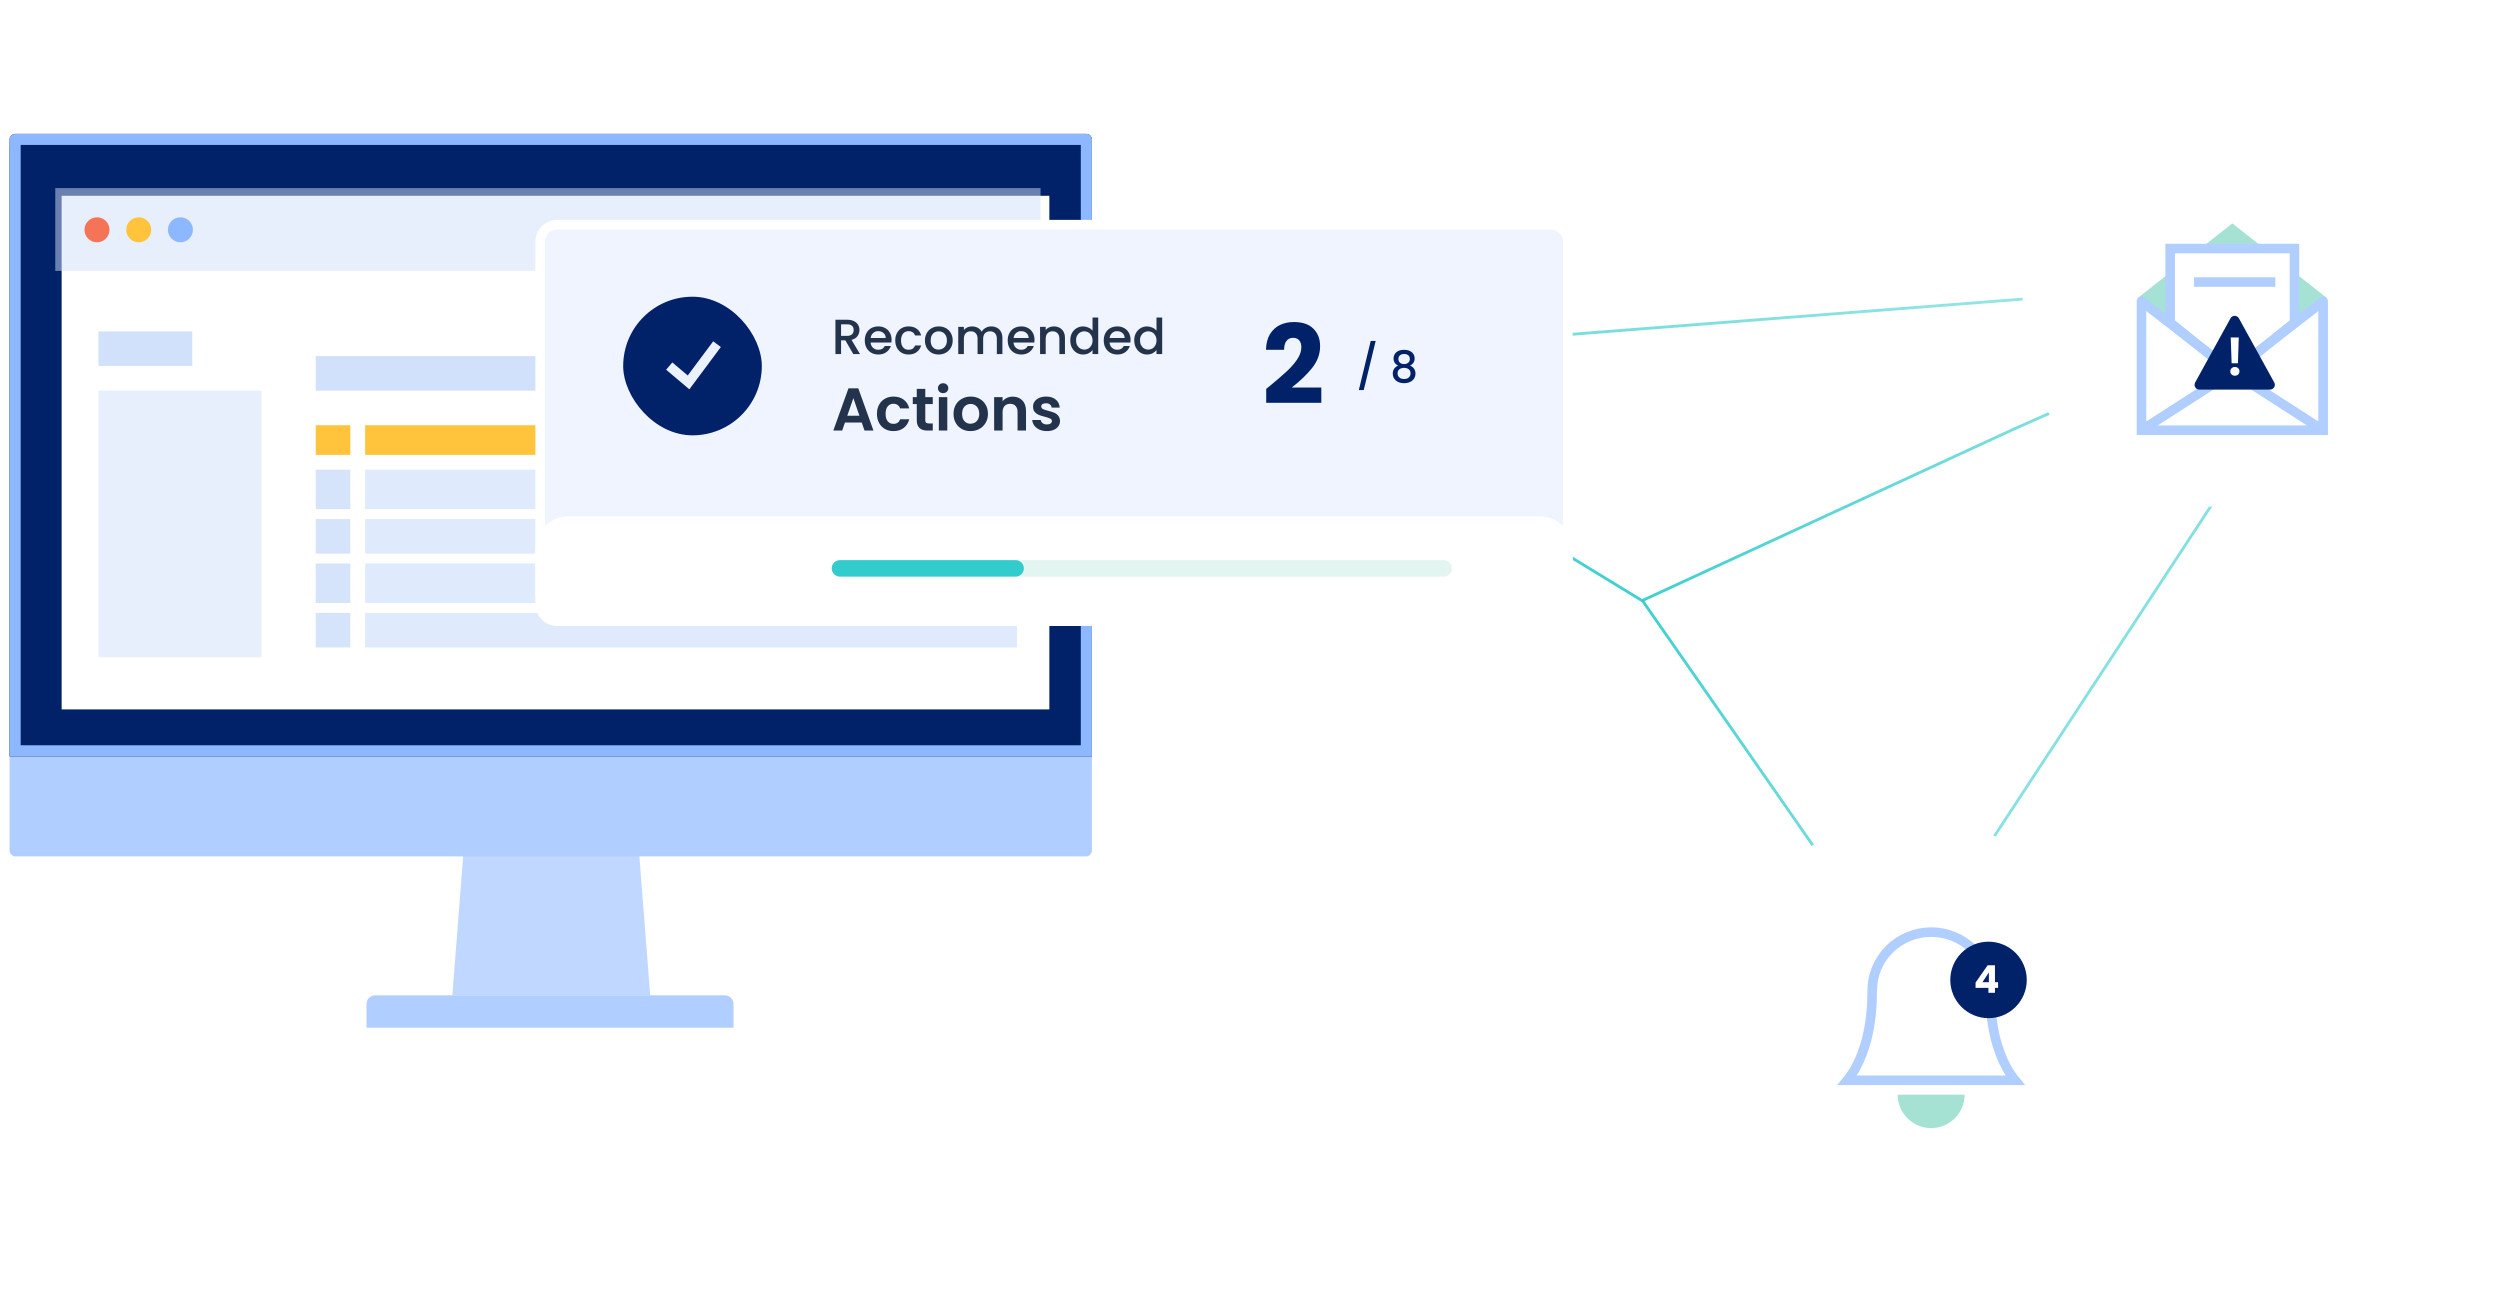 <svg width="523" height="271" viewBox="0 0 523 271" fill="none" xmlns="http://www.w3.org/2000/svg">
<rect x="2" y="29.793" width="226.43" height="149.36" rx="1.195" fill="#B0CEFF"/>
<path opacity="0.8" d="M96.913 178.871H133.739L136.023 208.223H94.629L96.913 178.871Z" fill="#B0CEFF"/>
<path d="M76.68 210.019C76.68 209.029 77.482 208.227 78.472 208.227H151.654C152.644 208.227 153.446 209.029 153.446 210.019V215H76.68V210.019Z" fill="#B0CEFF"/>
<g filter="url(#filter0_b_11893_717)">
<path d="M2 29.195C2 28.535 2.535 28 3.195 28H227.235C227.895 28 228.43 28.535 228.43 29.195V158.242H2V29.195Z" fill="#012169"/>
<path d="M3.163 29.195C3.163 29.188 3.164 29.185 3.165 29.183C3.166 29.18 3.168 29.176 3.172 29.172C3.176 29.168 3.18 29.166 3.183 29.165C3.185 29.164 3.188 29.163 3.195 29.163H227.235C227.241 29.163 227.245 29.164 227.247 29.165C227.25 29.166 227.254 29.168 227.258 29.172C227.261 29.176 227.264 29.18 227.265 29.183C227.266 29.184 227.266 29.186 227.267 29.188C227.267 29.19 227.267 29.192 227.267 29.195V157.079H3.163V29.195Z" stroke="#8DB8FF" stroke-width="2.325"/>
</g>
<path d="M228.423 105.369L271.27 105.369" stroke="#012169" stroke-width="0.409" stroke-linecap="round" stroke-dasharray="0.41 2.56 0.41 2.56"/>
<g filter="url(#filter1_d_11893_717)">
<rect x="11.301" y="39.365" width="206.628" height="107.447" fill="white"/>
</g>
<rect x="11.562" y="39.348" width="206.117" height="17.326" fill="#D2E1FB" fill-opacity="0.5"/>
<circle cx="37.743" cy="48.075" r="2.618" fill="#8DB8FF"/>
<circle cx="20.29" cy="48.075" r="2.618" fill="#F57458"/>
<circle cx="29.021" cy="48.075" r="2.618" fill="#FFC43C"/>
<rect x="20.598" y="81.723" width="34.094" height="55.79" fill="#D2E1FB" fill-opacity="0.5"/>
<rect x="20.598" y="69.326" width="19.63" height="7.232" fill="#D2E1FB"/>
<rect x="66.055" y="88.957" width="7.232" height="6.199" fill="#FFC43C"/>
<rect x="66.055" y="98.256" width="7.232" height="8.265" fill="#D2E1FB" fill-opacity="0.9"/>
<rect x="66.055" y="108.586" width="7.232" height="7.232" fill="#D2E1FB" fill-opacity="0.9"/>
<rect x="66.055" y="117.883" width="7.232" height="8.265" fill="#D2E1FB" fill-opacity="0.9"/>
<rect x="66.055" y="128.215" width="7.232" height="7.232" fill="#D2E1FB" fill-opacity="0.9"/>
<rect x="76.387" y="88.957" width="136.375" height="6.199" fill="#FFC43C"/>
<rect x="66.055" y="74.492" width="146.706" height="7.232" fill="#D2E1FB"/>
<rect x="76.387" y="98.256" width="136.375" height="8.265" fill="#D2E1FB" fill-opacity="0.7"/>
<rect x="76.387" y="108.586" width="136.375" height="7.232" fill="#D2E1FB" fill-opacity="0.7"/>
<rect x="76.387" y="117.883" width="136.375" height="8.265" fill="#D2E1FB" fill-opacity="0.7"/>
<rect x="76.387" y="128.215" width="136.375" height="7.232" fill="#D2E1FB" fill-opacity="0.7"/>
<path d="M343.5 125.5L398.152 204L495.667 55.342" stroke="url(#paint0_linear_11893_717)" stroke-width="0.6"/>
<path d="M260.951 75.227L495.281 56.935L421.38 89.726L421.376 89.728C406.422 96.621 394.399 102.174 382.376 107.727L382.366 107.732C370.386 113.265 358.405 118.799 343.522 125.659L260.951 75.227Z" stroke="url(#paint1_linear_11893_717)" stroke-width="0.6"/>
<g filter="url(#filter2_d_11893_717)">
<path d="M328 126.37C328 128.354 326.392 129.963 324.407 129.963L116.593 129.963C114.608 129.963 113 128.354 113 126.37L113 50.593C113 48.608 114.608 47 116.593 47L324.407 47C326.392 47 328 48.608 328 50.593L328 126.37Z" fill="#EFF4FF" stroke="white" stroke-width="2"/>
<path d="M112 114.998C112 111.132 115.134 107.998 119 107.998H322C325.866 107.998 329 111.132 329 114.998V123.961C329 127.827 325.866 130.961 322 130.961H119C115.134 130.961 112 127.827 112 123.961V114.998Z" fill="white"/>
</g>
<path d="M178.505 74.072L176.852 71.2H175.953V74.072H174.775V66.891H177.255C177.806 66.891 178.271 66.987 178.65 67.18C179.036 67.373 179.322 67.631 179.508 67.955C179.701 68.279 179.797 68.64 179.797 69.04C179.797 69.508 179.659 69.936 179.384 70.321C179.115 70.7 178.698 70.959 178.133 71.096L179.911 74.072H178.505ZM175.953 70.259H177.255C177.696 70.259 178.027 70.149 178.247 69.929C178.474 69.708 178.588 69.412 178.588 69.04C178.588 68.668 178.478 68.379 178.257 68.172C178.037 67.958 177.703 67.852 177.255 67.852H175.953V70.259ZM186.522 71.086C186.522 71.299 186.509 71.492 186.481 71.665H182.131C182.165 72.119 182.334 72.484 182.637 72.76C182.94 73.035 183.312 73.173 183.753 73.173C184.387 73.173 184.835 72.908 185.096 72.378H186.367C186.195 72.901 185.882 73.332 185.427 73.669C184.979 74 184.421 74.165 183.753 74.165C183.209 74.165 182.72 74.045 182.286 73.804C181.859 73.556 181.521 73.211 181.273 72.77C181.032 72.323 180.911 71.806 180.911 71.22C180.911 70.635 181.028 70.121 181.263 69.681C181.504 69.233 181.838 68.888 182.265 68.647C182.699 68.406 183.195 68.286 183.753 68.286C184.29 68.286 184.769 68.403 185.189 68.637C185.61 68.871 185.937 69.202 186.171 69.629C186.405 70.049 186.522 70.535 186.522 71.086ZM185.293 70.714C185.286 70.28 185.131 69.932 184.828 69.67C184.525 69.409 184.149 69.278 183.701 69.278C183.295 69.278 182.947 69.409 182.658 69.67C182.368 69.925 182.196 70.273 182.141 70.714H185.293ZM187.289 71.22C187.289 70.635 187.406 70.121 187.64 69.681C187.881 69.233 188.212 68.888 188.632 68.647C189.052 68.406 189.535 68.286 190.079 68.286C190.768 68.286 191.336 68.451 191.784 68.782C192.239 69.105 192.545 69.57 192.704 70.177H191.433C191.329 69.894 191.164 69.674 190.937 69.515C190.709 69.357 190.423 69.278 190.079 69.278C189.597 69.278 189.211 69.45 188.922 69.794C188.639 70.132 188.498 70.607 188.498 71.22C188.498 71.833 188.639 72.312 188.922 72.657C189.211 73.001 189.597 73.173 190.079 73.173C190.761 73.173 191.212 72.874 191.433 72.274H192.704C192.538 72.853 192.228 73.314 191.774 73.659C191.319 73.996 190.754 74.165 190.079 74.165C189.535 74.165 189.052 74.045 188.632 73.804C188.212 73.556 187.881 73.211 187.64 72.77C187.406 72.323 187.289 71.806 187.289 71.22ZM196.347 74.165C195.81 74.165 195.324 74.045 194.89 73.804C194.456 73.556 194.115 73.211 193.867 72.77C193.619 72.323 193.495 71.806 193.495 71.22C193.495 70.642 193.623 70.128 193.878 69.681C194.132 69.233 194.48 68.888 194.921 68.647C195.362 68.406 195.855 68.286 196.399 68.286C196.943 68.286 197.436 68.406 197.877 68.647C198.317 68.888 198.665 69.233 198.92 69.681C199.175 70.128 199.303 70.642 199.303 71.22C199.303 71.799 199.172 72.312 198.91 72.76C198.648 73.208 198.29 73.556 197.835 73.804C197.387 74.045 196.891 74.165 196.347 74.165ZM196.347 73.142C196.65 73.142 196.933 73.07 197.195 72.925C197.463 72.781 197.68 72.564 197.846 72.274C198.011 71.985 198.094 71.634 198.094 71.22C198.094 70.807 198.014 70.459 197.856 70.177C197.697 69.887 197.487 69.67 197.226 69.526C196.964 69.381 196.681 69.309 196.378 69.309C196.075 69.309 195.793 69.381 195.531 69.526C195.276 69.67 195.073 69.887 194.921 70.177C194.77 70.459 194.694 70.807 194.694 71.22C194.694 71.833 194.849 72.309 195.159 72.646C195.476 72.977 195.872 73.142 196.347 73.142ZM207.359 68.286C207.807 68.286 208.207 68.379 208.558 68.565C208.916 68.751 209.195 69.026 209.395 69.391C209.602 69.756 209.705 70.197 209.705 70.714V74.072H208.537V70.89C208.537 70.38 208.41 69.991 208.155 69.722C207.9 69.446 207.552 69.309 207.111 69.309C206.671 69.309 206.319 69.446 206.057 69.722C205.803 69.991 205.675 70.38 205.675 70.89V74.072H204.507V70.89C204.507 70.38 204.38 69.991 204.125 69.722C203.87 69.446 203.522 69.309 203.081 69.309C202.641 69.309 202.289 69.446 202.027 69.722C201.773 69.991 201.645 70.38 201.645 70.89V74.072H200.467V68.379H201.645V69.03C201.838 68.795 202.083 68.613 202.379 68.482C202.675 68.351 202.992 68.286 203.329 68.286C203.784 68.286 204.191 68.382 204.549 68.575C204.907 68.768 205.183 69.047 205.375 69.412C205.548 69.067 205.816 68.795 206.181 68.596C206.547 68.389 206.939 68.286 207.359 68.286ZM216.422 71.086C216.422 71.299 216.409 71.492 216.381 71.665H212.031C212.065 72.119 212.234 72.484 212.537 72.76C212.84 73.035 213.212 73.173 213.653 73.173C214.287 73.173 214.735 72.908 214.996 72.378H216.267C216.095 72.901 215.782 73.332 215.327 73.669C214.879 74 214.321 74.165 213.653 74.165C213.109 74.165 212.62 74.045 212.186 73.804C211.759 73.556 211.421 73.211 211.173 72.77C210.932 72.323 210.811 71.806 210.811 71.22C210.811 70.635 210.928 70.121 211.163 69.681C211.404 69.233 211.738 68.888 212.165 68.647C212.599 68.406 213.095 68.286 213.653 68.286C214.19 68.286 214.669 68.403 215.089 68.637C215.51 68.871 215.837 69.202 216.071 69.629C216.305 70.049 216.422 70.535 216.422 71.086ZM215.193 70.714C215.186 70.28 215.031 69.932 214.728 69.67C214.425 69.409 214.049 69.278 213.601 69.278C213.195 69.278 212.847 69.409 212.558 69.67C212.268 69.925 212.096 70.273 212.041 70.714H215.193ZM220.454 68.286C220.902 68.286 221.302 68.379 221.653 68.565C222.011 68.751 222.29 69.026 222.49 69.391C222.69 69.756 222.79 70.197 222.79 70.714V74.072H221.622V70.89C221.622 70.38 221.495 69.991 221.24 69.722C220.985 69.446 220.637 69.309 220.196 69.309C219.755 69.309 219.404 69.446 219.142 69.722C218.887 69.991 218.76 70.38 218.76 70.89V74.072H217.582V68.379H218.76V69.03C218.953 68.795 219.197 68.613 219.493 68.482C219.796 68.351 220.117 68.286 220.454 68.286ZM223.9 71.2C223.9 70.628 224.017 70.121 224.251 69.681C224.492 69.24 224.816 68.899 225.222 68.658C225.636 68.41 226.094 68.286 226.597 68.286C226.969 68.286 227.334 68.368 227.692 68.534C228.057 68.692 228.346 68.906 228.56 69.174V66.426H229.748V74.072H228.56V73.215C228.367 73.49 228.098 73.718 227.754 73.897C227.416 74.076 227.027 74.165 226.586 74.165C226.09 74.165 225.636 74.041 225.222 73.793C224.816 73.538 224.492 73.187 224.251 72.739C224.017 72.285 223.9 71.771 223.9 71.2ZM228.56 71.22C228.56 70.828 228.477 70.487 228.312 70.197C228.153 69.908 227.943 69.688 227.682 69.536C227.42 69.384 227.137 69.309 226.834 69.309C226.531 69.309 226.249 69.384 225.987 69.536C225.725 69.681 225.512 69.898 225.346 70.187C225.188 70.469 225.109 70.807 225.109 71.2C225.109 71.592 225.188 71.937 225.346 72.233C225.512 72.529 225.725 72.757 225.987 72.915C226.256 73.067 226.538 73.142 226.834 73.142C227.137 73.142 227.42 73.067 227.682 72.915C227.943 72.763 228.153 72.543 228.312 72.254C228.477 71.957 228.56 71.613 228.56 71.22ZM236.514 71.086C236.514 71.299 236.5 71.492 236.473 71.665H232.122C232.157 72.119 232.325 72.484 232.629 72.76C232.932 73.035 233.304 73.173 233.745 73.173C234.378 73.173 234.826 72.908 235.088 72.378H236.359C236.187 72.901 235.873 73.332 235.419 73.669C234.971 74 234.413 74.165 233.745 74.165C233.2 74.165 232.711 74.045 232.277 73.804C231.85 73.556 231.513 73.211 231.265 72.77C231.023 72.323 230.903 71.806 230.903 71.22C230.903 70.635 231.02 70.121 231.254 69.681C231.495 69.233 231.829 68.888 232.257 68.647C232.691 68.406 233.187 68.286 233.745 68.286C234.282 68.286 234.761 68.403 235.181 68.637C235.601 68.871 235.928 69.202 236.163 69.629C236.397 70.049 236.514 70.535 236.514 71.086ZM235.284 70.714C235.277 70.28 235.122 69.932 234.819 69.67C234.516 69.409 234.141 69.278 233.693 69.278C233.286 69.278 232.939 69.409 232.649 69.67C232.36 69.925 232.188 70.273 232.133 70.714H235.284ZM237.28 71.2C237.28 70.628 237.398 70.121 237.632 69.681C237.873 69.24 238.197 68.899 238.603 68.658C239.016 68.41 239.475 68.286 239.977 68.286C240.349 68.286 240.715 68.368 241.073 68.534C241.438 68.692 241.727 68.906 241.941 69.174V66.426H243.129V74.072H241.941V73.215C241.748 73.49 241.479 73.718 241.135 73.897C240.797 74.076 240.408 74.165 239.967 74.165C239.471 74.165 239.016 74.041 238.603 73.793C238.197 73.538 237.873 73.187 237.632 72.739C237.398 72.285 237.28 71.771 237.28 71.2ZM241.941 71.22C241.941 70.828 241.858 70.487 241.693 70.197C241.534 69.908 241.324 69.688 241.062 69.536C240.801 69.384 240.518 69.309 240.215 69.309C239.912 69.309 239.63 69.384 239.368 69.536C239.106 69.681 238.892 69.898 238.727 70.187C238.569 70.469 238.489 70.807 238.489 71.2C238.489 71.592 238.569 71.937 238.727 72.233C238.892 72.529 239.106 72.757 239.368 72.915C239.636 73.067 239.919 73.142 240.215 73.142C240.518 73.142 240.801 73.067 241.062 72.915C241.324 72.763 241.534 72.543 241.693 72.254C241.858 71.957 241.941 71.613 241.941 71.22ZM180.277 88.392H176.766L176.185 90.072H174.328L177.498 81.244H179.557L182.727 90.072H180.858L180.277 88.392ZM179.797 86.978L178.521 83.29L177.246 86.978H179.797ZM183.457 86.574C183.457 85.85 183.605 85.218 183.899 84.679C184.194 84.132 184.602 83.711 185.124 83.416C185.646 83.113 186.244 82.962 186.918 82.962C187.785 82.962 188.501 83.181 189.065 83.618C189.637 84.048 190.021 84.654 190.214 85.437H188.307C188.206 85.134 188.033 84.898 187.789 84.73C187.554 84.553 187.259 84.465 186.905 84.465C186.4 84.465 186 84.65 185.705 85.02C185.411 85.382 185.263 85.9 185.263 86.574C185.263 87.239 185.411 87.757 185.705 88.127C186 88.489 186.4 88.67 186.905 88.67C187.621 88.67 188.088 88.35 188.307 87.71H190.214C190.021 88.468 189.637 89.07 189.065 89.517C188.492 89.963 187.777 90.186 186.918 90.186C186.244 90.186 185.646 90.039 185.124 89.744C184.602 89.441 184.194 89.02 183.899 88.481C183.605 87.934 183.457 87.298 183.457 86.574ZM193.568 84.528V87.913C193.568 88.148 193.623 88.321 193.732 88.43C193.85 88.531 194.044 88.582 194.313 88.582H195.134V90.072H194.023C192.533 90.072 191.787 89.348 191.787 87.9V84.528H190.954V83.076H191.787V81.345H193.568V83.076H195.134V84.528H193.568ZM197.303 82.242C196.991 82.242 196.73 82.145 196.52 81.951C196.318 81.749 196.217 81.501 196.217 81.206C196.217 80.912 196.318 80.667 196.52 80.474C196.73 80.272 196.991 80.171 197.303 80.171C197.614 80.171 197.871 80.272 198.073 80.474C198.284 80.667 198.389 80.912 198.389 81.206C198.389 81.501 198.284 81.749 198.073 81.951C197.871 82.145 197.614 82.242 197.303 82.242ZM198.174 83.076V90.072H196.406V83.076H198.174ZM203.028 90.186C202.354 90.186 201.748 90.039 201.209 89.744C200.67 89.441 200.245 89.016 199.934 88.468C199.631 87.921 199.479 87.29 199.479 86.574C199.479 85.858 199.635 85.227 199.946 84.679C200.266 84.132 200.7 83.711 201.247 83.416C201.794 83.113 202.405 82.962 203.078 82.962C203.752 82.962 204.362 83.113 204.91 83.416C205.457 83.711 205.886 84.132 206.198 84.679C206.518 85.227 206.678 85.858 206.678 86.574C206.678 87.29 206.514 87.921 206.185 88.468C205.865 89.016 205.428 89.441 204.872 89.744C204.325 90.039 203.71 90.186 203.028 90.186ZM203.028 88.645C203.348 88.645 203.647 88.569 203.925 88.418C204.211 88.258 204.438 88.022 204.607 87.71C204.775 87.399 204.859 87.02 204.859 86.574C204.859 85.909 204.682 85.399 204.329 85.046C203.984 84.684 203.558 84.503 203.053 84.503C202.548 84.503 202.123 84.684 201.778 85.046C201.441 85.399 201.272 85.909 201.272 86.574C201.272 87.239 201.437 87.753 201.765 88.115C202.102 88.468 202.523 88.645 203.028 88.645ZM211.852 82.974C212.686 82.974 213.359 83.24 213.873 83.77C214.387 84.292 214.643 85.025 214.643 85.968V90.072H212.875V86.208C212.875 85.652 212.736 85.227 212.458 84.932C212.181 84.629 211.802 84.477 211.322 84.477C210.833 84.477 210.446 84.629 210.16 84.932C209.882 85.227 209.743 85.652 209.743 86.208V90.072H207.975V83.076H209.743V83.947C209.979 83.644 210.278 83.408 210.64 83.24C211.01 83.063 211.414 82.974 211.852 82.974ZM219.002 90.186C218.43 90.186 217.916 90.085 217.461 89.883C217.007 89.672 216.645 89.39 216.375 89.037C216.114 88.683 215.971 88.291 215.946 87.862H217.727C217.76 88.132 217.891 88.355 218.118 88.531C218.354 88.708 218.644 88.797 218.99 88.797C219.326 88.797 219.587 88.729 219.773 88.595C219.966 88.46 220.063 88.287 220.063 88.077C220.063 87.85 219.945 87.681 219.709 87.572C219.482 87.454 219.116 87.327 218.611 87.193C218.089 87.066 217.659 86.936 217.322 86.801C216.994 86.666 216.708 86.46 216.464 86.182C216.228 85.904 216.11 85.53 216.11 85.058C216.11 84.671 216.22 84.317 216.438 83.997C216.666 83.677 216.986 83.425 217.398 83.24C217.819 83.054 218.312 82.962 218.876 82.962C219.709 82.962 220.375 83.172 220.871 83.593C221.368 84.006 221.642 84.566 221.692 85.273H220C219.975 84.995 219.857 84.776 219.646 84.616C219.444 84.448 219.171 84.364 218.825 84.364C218.505 84.364 218.257 84.423 218.08 84.54C217.912 84.658 217.828 84.823 217.828 85.033C217.828 85.269 217.946 85.45 218.181 85.576C218.417 85.694 218.783 85.816 219.28 85.942C219.785 86.069 220.202 86.199 220.53 86.334C220.859 86.469 221.141 86.679 221.377 86.965C221.621 87.243 221.747 87.614 221.755 88.077C221.755 88.481 221.642 88.843 221.414 89.163C221.196 89.483 220.876 89.736 220.455 89.921C220.042 90.097 219.558 90.186 219.002 90.186Z" fill="#23334C"/>
<line x1="175.722" y1="118.905" x2="302.018" y2="118.905" stroke="#E3F5F1" stroke-width="3.444" stroke-linecap="round" stroke-linejoin="round"/>
<line x1="175.722" y1="118.905" x2="212.463" y2="118.905" stroke="#33CCCC" stroke-width="3.444" stroke-linecap="round" stroke-linejoin="round"/>
<path d="M264.891 81.352C265.411 80.939 265.649 80.747 265.603 80.778C267.103 79.538 268.282 78.52 269.139 77.724C270.012 76.928 270.747 76.094 271.344 75.221C271.941 74.348 272.239 73.499 272.239 72.672C272.239 72.044 272.094 71.555 271.803 71.203C271.512 70.85 271.076 70.674 270.494 70.674C269.912 70.674 269.453 70.896 269.116 71.34C268.795 71.769 268.634 72.381 268.634 73.177H264.845C264.876 71.876 265.151 70.789 265.672 69.917C266.208 69.044 266.904 68.401 267.761 67.988C268.634 67.574 269.598 67.368 270.655 67.368C272.476 67.368 273.847 67.835 274.765 68.768C275.699 69.702 276.166 70.919 276.166 72.419C276.166 74.058 275.607 75.581 274.49 76.989C273.372 78.382 271.948 79.745 270.218 81.077H276.418V84.268H264.891V81.352Z" fill="#012169"/>
<path d="M287.792 71.327L285.293 81.606H284.265L286.754 71.327H287.792ZM292.489 76.499C291.853 76.18 291.534 75.678 291.534 74.992C291.534 74.662 291.617 74.358 291.782 74.083C291.948 73.807 292.196 73.59 292.526 73.431C292.857 73.265 293.261 73.183 293.739 73.183C294.21 73.183 294.611 73.265 294.942 73.431C295.279 73.59 295.53 73.807 295.695 74.083C295.86 74.358 295.943 74.662 295.943 74.992C295.943 75.335 295.854 75.638 295.677 75.901C295.505 76.159 295.276 76.358 294.988 76.499C295.337 76.627 295.612 76.838 295.815 77.132C296.017 77.42 296.118 77.76 296.118 78.152C296.118 78.55 296.017 78.902 295.815 79.208C295.612 79.514 295.331 79.75 294.969 79.915C294.608 80.081 294.198 80.163 293.739 80.163C293.279 80.163 292.869 80.081 292.508 79.915C292.153 79.75 291.874 79.514 291.672 79.208C291.47 78.902 291.369 78.55 291.369 78.152C291.369 77.754 291.47 77.411 291.672 77.123C291.874 76.835 292.147 76.627 292.489 76.499ZM294.942 75.121C294.942 74.778 294.835 74.514 294.62 74.331C294.406 74.147 294.112 74.055 293.739 74.055C293.371 74.055 293.08 74.147 292.866 74.331C292.652 74.514 292.545 74.781 292.545 75.13C292.545 75.436 292.655 75.687 292.875 75.883C293.102 76.073 293.39 76.168 293.739 76.168C294.088 76.168 294.376 76.07 294.602 75.874C294.829 75.678 294.942 75.427 294.942 75.121ZM293.739 76.958C293.335 76.958 293.004 77.059 292.747 77.261C292.496 77.457 292.37 77.742 292.37 78.115C292.37 78.464 292.493 78.749 292.737 78.969C292.982 79.184 293.316 79.291 293.739 79.291C294.155 79.291 294.483 79.181 294.721 78.96C294.966 78.74 295.089 78.458 295.089 78.115C295.089 77.748 294.963 77.463 294.712 77.261C294.467 77.059 294.143 76.958 293.739 76.958Z" fill="#012169"/>
<rect x="130.371" y="62.072" width="29" height="29" rx="14.5" fill="#012169"/>
<path d="M140 76.583L144.043 79.998L150 71.998" stroke="#EBF1FF" stroke-width="2"/>
<g filter="url(#filter3_ddd_11893_717)">
<circle cx="404" cy="215" r="40" fill="white"/>
</g>
<path d="M421.561 226H386.439C386.986 225.333 387.6 224.464 388.209 223.358C389.966 220.168 391.667 215.049 391.667 207.2C391.667 203.968 392.964 200.866 395.275 198.577C397.588 196.288 400.726 195 404 195C407.274 195 410.412 196.288 412.725 198.577C415.036 200.866 416.333 203.968 416.333 207.2C416.333 215.049 418.034 220.168 419.791 223.358C420.4 224.464 421.014 225.333 421.561 226Z" stroke="#B0CEFF" stroke-width="2"/>
<path d="M397 229C397 229.919 397.181 230.83 397.533 231.679C397.885 232.528 398.4 233.3 399.05 233.95C399.7 234.6 400.472 235.115 401.321 235.467C402.17 235.819 403.081 236 404 236C404.919 236 405.83 235.819 406.679 235.467C407.528 235.115 408.3 234.6 408.95 233.95C409.6 233.3 410.115 232.528 410.467 231.679C410.819 230.83 411 229.919 411 229L404 229L397 229Z" fill="#A6E2D4"/>
<circle cx="416" cy="205" r="8" fill="#012169"/>
<path d="M413.287 206.659V205.555L415.815 201.939H417.343V205.475H417.999V206.659H417.343V207.699H415.975V206.659H413.287ZM416.071 203.443L414.727 205.475H416.071V203.443Z" fill="white"/>
<g filter="url(#filter4_ddd_11893_717)">
<circle cx="467" cy="70" r="40" transform="rotate(-90 467 70)" fill="white"/>
</g>
<path d="M467 48L448 63L467 77.5L486 63L467 48Z" fill="#A6E2D4"/>
<path d="M448 63L447.38 62.215L447.393 63.795L448 63ZM467 48L467.62 47.215L467 46.726L466.38 47.215L467 48ZM486 63L486.607 63.795L486.62 62.215L486 63ZM467 77.5L466.393 78.295L467 78.758L467.607 78.295L467 77.5ZM448.62 63.785L467.62 48.785L466.38 47.215L447.38 62.215L448.62 63.785ZM466.38 48.785L485.38 63.785L486.62 62.215L467.62 47.215L466.38 48.785ZM485.393 62.205L466.393 76.705L467.607 78.295L486.607 63.795L485.393 62.205ZM467.607 76.705L448.607 62.205L447.393 63.795L466.393 78.295L467.607 76.705Z" fill="#A6E2D4"/>
<path d="M454 52H480V67.5L467 78L454 67.5V52Z" fill="white" stroke="#B0CEFF" stroke-width="2"/>
<path d="M448 63.012L448.613 62.222C448.312 61.988 447.903 61.946 447.56 62.114C447.217 62.281 447 62.63 447 63.012H448ZM486 63.012H487C487 62.63 486.783 62.281 486.44 62.114C486.097 61.946 485.688 61.988 485.387 62.222L486 63.012ZM486 90V91H487V90H486ZM448 90H447V91H448V90ZM485 63.012V90H487V63.012H485ZM449 90V63.012H447V90H449ZM486 89H448V91H486V89ZM448.541 90.841L467.541 78.612L466.459 76.93L447.459 89.159L448.541 90.841ZM466.459 78.612L485.459 90.841L486.541 89.159L467.541 76.93L466.459 78.612ZM459 60H476V58H459V60ZM485.387 62.222L466.387 76.981L467.613 78.561L486.613 63.801L485.387 62.222ZM467.613 76.981L448.613 62.222L447.387 63.801L466.387 78.561L467.613 76.981Z" fill="#B0CEFF"/>
<path d="M466.624 66.589C467.004 65.899 467.996 65.899 468.376 66.589L475.776 80.017C476.143 80.684 475.661 81.5 474.9 81.5H460.1C459.339 81.5 458.857 80.684 459.224 80.017L466.624 66.589Z" fill="#012169"/>
<path d="M468.352 70.6L468.174 75.989H466.857L466.667 70.6H468.352ZM467.549 78.6C467.266 78.6 467.032 78.514 466.846 78.343C466.667 78.165 466.578 77.945 466.578 77.685C466.578 77.424 466.667 77.209 466.846 77.037C467.032 76.859 467.266 76.77 467.549 76.77C467.824 76.77 468.051 76.859 468.229 77.037C468.408 77.209 468.497 77.424 468.497 77.685C468.497 77.945 468.408 78.165 468.229 78.343C468.051 78.514 467.824 78.6 467.549 78.6Z" fill="white"/>
<defs>
<filter id="filter0_b_11893_717" x="-0.554" y="25.446" width="231.537" height="135.35" filterUnits="userSpaceOnUse" color-interpolation-filters="sRGB">
<feFlood flood-opacity="0" result="BackgroundImageFix"/>
<feGaussianBlur in="BackgroundImageFix" stdDeviation="1.277"/>
<feComposite in2="SourceAlpha" operator="in" result="effect1_backgroundBlur_11893_717"/>
<feBlend mode="normal" in="SourceGraphic" in2="effect1_backgroundBlur_11893_717" result="shape"/>
</filter>
<filter id="filter1_d_11893_717" x="0.127" y="28.192" width="232.169" height="132.987" filterUnits="userSpaceOnUse" color-interpolation-filters="sRGB">
<feFlood flood-opacity="0" result="BackgroundImageFix"/>
<feColorMatrix in="SourceAlpha" type="matrix" values="0 0 0 0 0 0 0 0 0 0 0 0 0 0 0 0 0 0 127 0" result="hardAlpha"/>
<feOffset dx="1.596" dy="1.596"/>
<feGaussianBlur stdDeviation="6.385"/>
<feColorMatrix type="matrix" values="0 0 0 0 0.004 0 0 0 0 0.129 0 0 0 0 0.412 0 0 0 0.24 0"/>
<feBlend mode="normal" in2="BackgroundImageFix" result="effect1_dropShadow_11893_717"/>
<feBlend mode="normal" in="SourceGraphic" in2="effect1_dropShadow_11893_717" result="shape"/>
</filter>
<filter id="filter2_d_11893_717" x="66.5" y="0.5" width="308" height="175.963" filterUnits="userSpaceOnUse" color-interpolation-filters="sRGB">
<feFlood flood-opacity="0" result="BackgroundImageFix"/>
<feColorMatrix in="SourceAlpha" type="matrix" values="0 0 0 0 0 0 0 0 0 0 0 0 0 0 0 0 0 0 127 0" result="hardAlpha"/>
<feMorphology radius="3.5" operator="dilate" in="SourceAlpha" result="effect1_dropShadow_11893_717"/>
<feOffset/>
<feGaussianBlur stdDeviation="21"/>
<feComposite in2="hardAlpha" operator="out"/>
<feColorMatrix type="matrix" values="0 0 0 0 0.165 0 0 0 0 0.325 0 0 0 0 0.898 0 0 0 0.12 0"/>
<feBlend mode="normal" in2="BackgroundImageFix" result="effect1_dropShadow_11893_717"/>
<feBlend mode="normal" in="SourceGraphic" in2="effect1_dropShadow_11893_717" result="shape"/>
</filter>
<filter id="filter3_ddd_11893_717" x="340" y="151" width="120" height="120" filterUnits="userSpaceOnUse" color-interpolation-filters="sRGB">
<feFlood flood-opacity="0" result="BackgroundImageFix"/>
<feColorMatrix in="SourceAlpha" type="matrix" values="0 0 0 0 0 0 0 0 0 0 0 0 0 0 0 0 0 0 127 0" result="hardAlpha"/>
<feOffset dx="-4" dy="-4"/>
<feGaussianBlur stdDeviation="2"/>
<feColorMatrix type="matrix" values="0 0 0 0 1 0 0 0 0 1 0 0 0 0 1 0 0 0 0.5 0"/>
<feBlend mode="normal" in2="BackgroundImageFix" result="effect1_dropShadow_11893_717"/>
<feColorMatrix in="SourceAlpha" type="matrix" values="0 0 0 0 0 0 0 0 0 0 0 0 0 0 0 0 0 0 127 0" result="hardAlpha"/>
<feOffset dx="-8" dy="-8"/>
<feGaussianBlur stdDeviation="8"/>
<feColorMatrix type="matrix" values="0 0 0 0 1 0 0 0 0 1 0 0 0 0 1 0 0 0 0.5 0"/>
<feBlend mode="normal" in2="effect1_dropShadow_11893_717" result="effect2_dropShadow_11893_717"/>
<feColorMatrix in="SourceAlpha" type="matrix" values="0 0 0 0 0 0 0 0 0 0 0 0 0 0 0 0 0 0 127 0" result="hardAlpha"/>
<feOffset dx="8" dy="8"/>
<feGaussianBlur stdDeviation="4"/>
<feColorMatrix type="matrix" values="0 0 0 0 0.9 0 0 0 0 0.931 0 0 0 0 1 0 0 0 0.6 0"/>
<feBlend mode="normal" in2="effect2_dropShadow_11893_717" result="effect3_dropShadow_11893_717"/>
<feBlend mode="normal" in="SourceGraphic" in2="effect3_dropShadow_11893_717" result="shape"/>
</filter>
<filter id="filter4_ddd_11893_717" x="403" y="6" width="120" height="120" filterUnits="userSpaceOnUse" color-interpolation-filters="sRGB">
<feFlood flood-opacity="0" result="BackgroundImageFix"/>
<feColorMatrix in="SourceAlpha" type="matrix" values="0 0 0 0 0 0 0 0 0 0 0 0 0 0 0 0 0 0 127 0" result="hardAlpha"/>
<feOffset dx="-4" dy="-4"/>
<feGaussianBlur stdDeviation="2"/>
<feColorMatrix type="matrix" values="0 0 0 0 1 0 0 0 0 1 0 0 0 0 1 0 0 0 0.5 0"/>
<feBlend mode="normal" in2="BackgroundImageFix" result="effect1_dropShadow_11893_717"/>
<feColorMatrix in="SourceAlpha" type="matrix" values="0 0 0 0 0 0 0 0 0 0 0 0 0 0 0 0 0 0 127 0" result="hardAlpha"/>
<feOffset dx="-8" dy="-8"/>
<feGaussianBlur stdDeviation="8"/>
<feColorMatrix type="matrix" values="0 0 0 0 1 0 0 0 0 1 0 0 0 0 1 0 0 0 0.5 0"/>
<feBlend mode="normal" in2="effect1_dropShadow_11893_717" result="effect2_dropShadow_11893_717"/>
<feColorMatrix in="SourceAlpha" type="matrix" values="0 0 0 0 0 0 0 0 0 0 0 0 0 0 0 0 0 0 127 0" result="hardAlpha"/>
<feOffset dx="8" dy="8"/>
<feGaussianBlur stdDeviation="4"/>
<feColorMatrix type="matrix" values="0 0 0 0 0.9 0 0 0 0 0.931 0 0 0 0 1 0 0 0 0.6 0"/>
<feBlend mode="normal" in2="effect2_dropShadow_11893_717" result="effect3_dropShadow_11893_717"/>
<feBlend mode="normal" in="SourceGraphic" in2="effect3_dropShadow_11893_717" result="shape"/>
</filter>
<linearGradient id="paint0_linear_11893_717" x1="672.023" y1="76.956" x2="473.088" y2="-71.716" gradientUnits="userSpaceOnUse">
<stop stop-color="#33CCCC" stop-opacity="0"/>
<stop offset="1" stop-color="#33CCCC"/>
</linearGradient>
<linearGradient id="paint1_linear_11893_717" x1="635.159" y1="10.466" x2="591.795" y2="196.322" gradientUnits="userSpaceOnUse">
<stop stop-color="#33CCCC" stop-opacity="0"/>
<stop offset="1" stop-color="#33CCCC"/>
</linearGradient>
</defs>
</svg>
